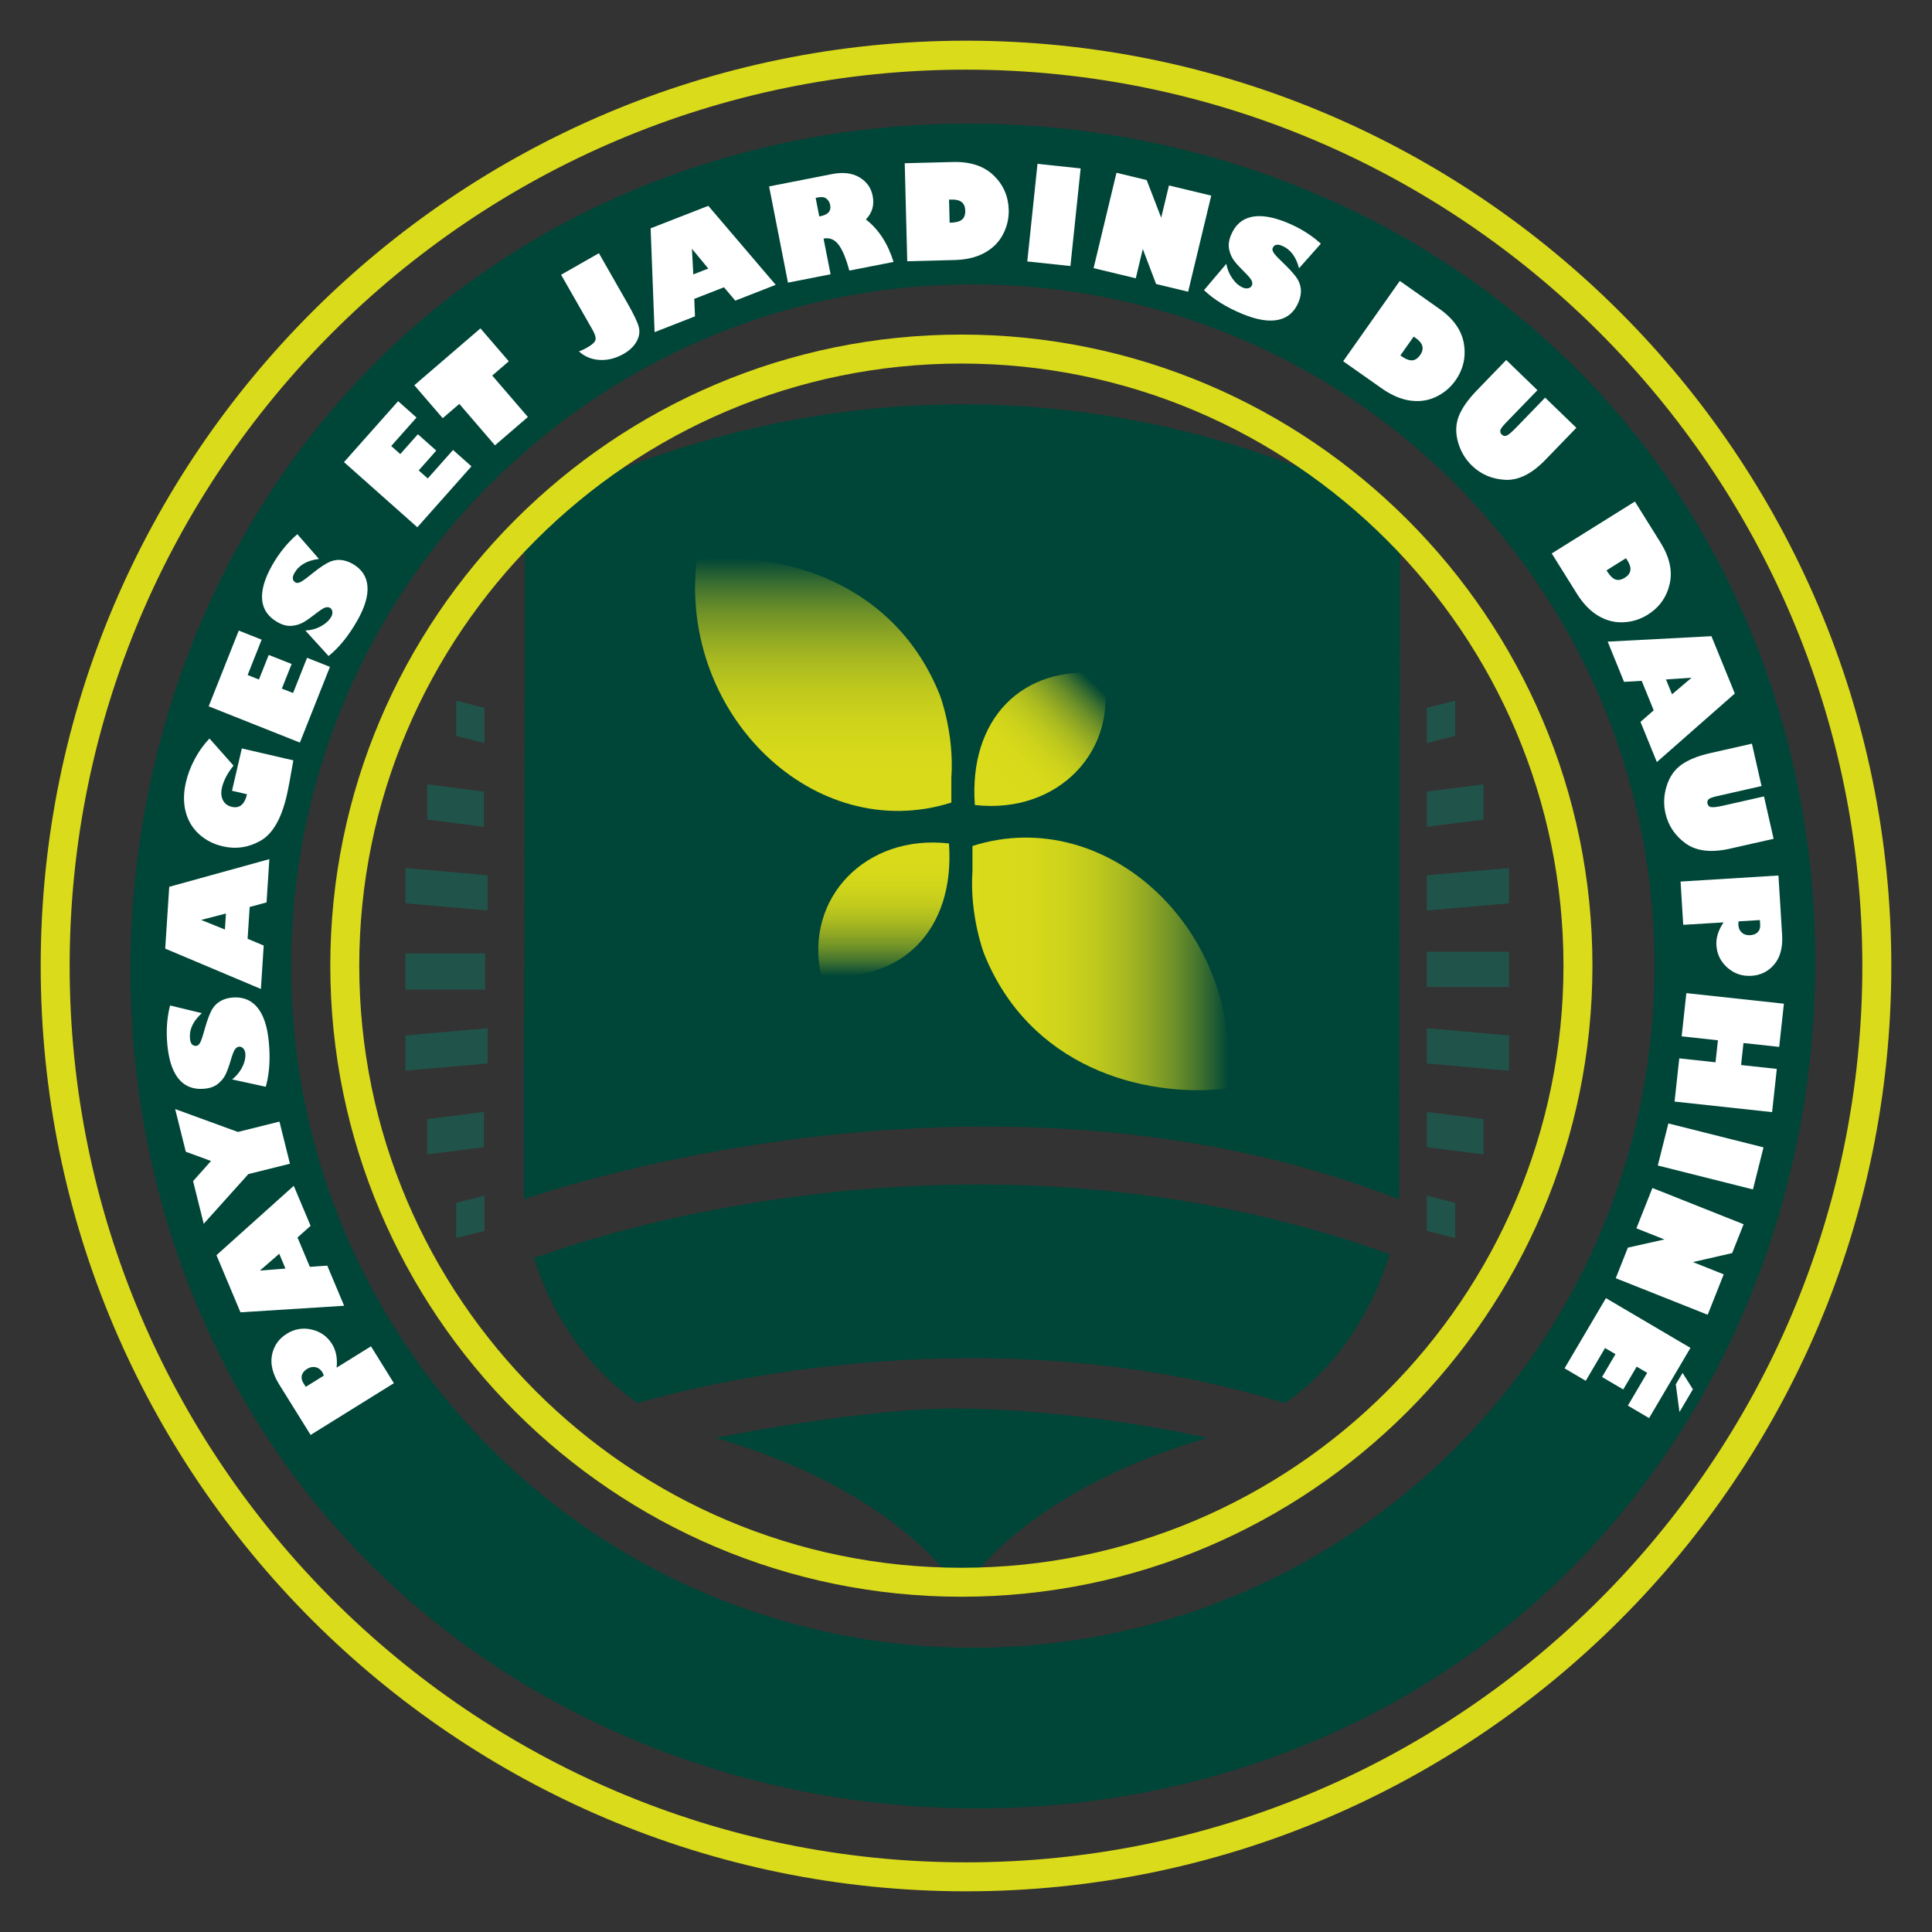 <?xml version="1.0" encoding="UTF-8"?>
<svg data-bbox="5.97 5.97 271.52 271.52" viewBox="0 0 283.46 283.46" xmlns:xlink="http://www.w3.org/1999/xlink" xmlns="http://www.w3.org/2000/svg" data-type="ugc">
    <rect x="0" y="0" width="283.46" height="283.46" fill="#333333" stroke="none"/>
    <g>
        <defs>
            <linearGradient gradientUnits="userSpaceOnUse" y2="81.91" x2="120.81" y1="118.98" x1="120.81" id="6b2fe855-fcbc-4796-96be-861ab3e56b1d">
                <stop stop-color="#dadb1a" offset="0"/>
                <stop stop-color="#d7d91a" offset=".22"/>
                <stop stop-color="#ced31b" offset=".36"/>
                <stop stop-color="#bfc91d" offset=".48"/>
                <stop stop-color="#aaba20" offset=".59"/>
                <stop stop-color="#8fa724" offset=".69"/>
                <stop stop-color="#6d9028" offset=".79"/>
                <stop stop-color="#45752e" offset=".88"/>
                <stop stop-color="#185634" offset=".96"/>
                <stop stop-color="#004638" offset="1"/>
            </linearGradient>
            <linearGradient xlink:href="#6b2fe855-fcbc-4796-96be-861ab3e56b1d" y2="143.19" x2="129.69" y1="123.62" x1="129.69" id="c404ce66-de89-45d9-9b92-e4cb0d079a22"/>
            <linearGradient xlink:href="#6b2fe855-fcbc-4796-96be-861ab3e56b1d" y2="141.42" x2="180.28" y1="141.42" x1="142.62" id="8fa4d0cb-a38a-46a3-8374-bf4a1a6f18a9"/>
            <linearGradient xlink:href="#6b2fe855-fcbc-4796-96be-861ab3e56b1d" y2="100.22" x2="160.51" y1="114.29" x1="146.9" id="4d20e969-847a-4370-9e09-daea2189f1d9"/>
        </defs>
        <path fill="#20544a" d="M221.4 139.64v5.17h-12.06v-5.17h12.06z"/>
        <path fill="#20544a" d="m209.34 128.42 12.06-1.06v5.17l-12.06 1.06"/>
        <path fill="#20544a" d="m209.34 116.14 8.31-1.06v5.16l-8.31 1.07"/>
        <path fill="#20544a" d="m209.34 156.03 12.06 1.06v-5.17l-12.06-1.06"/>
        <path fill="#20544a" d="m209.34 168.31 8.31 1.06v-5.17l-8.31-1.06"/>
        <path fill="#20544a" d="m209.34 180.59 4.16 1.06v-5.16l-4.16-1.07"/>
        <path fill="#20544a" d="m209.34 103.86 4.16-1.06v5.16l-4.16 1.06"/>
        <path fill="#20544a" d="M59.48 145.19v-5.31h11.69v5.31H59.48z"/>
        <path fill="#20544a" d="m71.55 128.42-12.06-1.06v5.17l12.06 1.06"/>
        <path fill="#20544a" d="m70.99 116.14-8.31-1.06v5.16l8.31 1.07"/>
        <path fill="#20544a" d="m71.55 156.03-12.06 1.06v-5.17l12.06-1.06"/>
        <path fill="#20544a" d="m70.99 168.31-8.31 1.06v-5.17l8.31-1.06"/>
        <path fill="#20544a" d="m71.08 180.59-4.15 1.06v-5.16l4.15-1.07"/>
        <path fill="#20544a" d="m71.08 103.86-4.15-1.06v5.16l4.15 1.06"/>
        <path d="M177.13 210.98c-24.11 6.97-33.33 18.97-34.31 20.33l-1.78 2.47-1.72-2.41c-1.02-1.41-10.23-13.42-34.35-20.4 0 0 22.05-4.5 36.08-4.31 18.85.25 36.08 4.31 36.08 4.31Zm28.12-35.03" fill="#004638"/>
        <path d="m76.85 175.97.16-100.32 1.03-.62c1.03-.62 25.3-14.98 60.33-15.67s2.11-.03 2.11-.03h1.47l2.11.03c35.03.69 59.29 15.05 60.33 15.67l1.03.62-.16 100.31c-61.45-24.02-128.4.01-128.4.01Zm64.11-112.39" fill="#004638"/>
        <path d="M78.31 184.42c4.68 15.17 15.33 21.43 15.33 21.43s46.85-14.8 94.82 0c0 0 10.62-6.16 15.44-21.83-64.49-23.25-124.99.4-124.99.4" fill="#004638"/>
        <path d="M139.58 114.11v3.64c-19.99 6.35-40.01-12.86-37.36-35.6 12.53-1.4 29.04 3.25 35.67 19.82 0 0 2.15 5.62 1.69 12.14Z" fill="url(#6b2fe855-fcbc-4796-96be-861ab3e56b1d)"/>
        <path d="M139.23 123.75c.93 12.63-6.97 20.64-18.78 19.28-2.42-11.28 6.59-20.68 18.78-19.28Z" fill="url(#c404ce66-de89-45d9-9b92-e4cb0d079a22)"/>
        <path d="M142.68 127.76v-3.64c19.99-6.35 40.01 12.86 37.36 35.6-12.53 1.4-29.04-3.25-35.67-19.82 0 0-2.15-5.62-1.69-12.14Z" fill="url(#8fa4d0cb-a38a-46a3-8374-bf4a1a6f18a9)"/>
        <path d="M143.03 118.11c-.93-12.63 6.97-20.64 18.78-19.28 2.42 11.28-6.59 20.68-18.78 19.28Z" fill="url(#4d20e969-847a-4370-9e09-daea2189f1d9)"/>
        <path d="M141.05 234.27c-51.05 0-92.59-41.54-92.59-92.59S90 49.09 141.05 49.09s92.59 41.54 92.59 92.59-41.54 92.59-92.59 92.59Zm0-180.93c-48.71 0-88.34 39.63-88.34 88.34s39.63 88.34 88.34 88.34 88.34-39.63 88.34-88.34-39.63-88.34-88.34-88.34Z" fill="#dadb1a"/>
        <path d="M223.94 236.23c-50.73 43.59-132.11 37.43-175.7-13.3C4.64 172.2 10.8 90.82 61.54 47.23c50.73-43.59 132.11-37.43 175.7 13.3 43.59 50.73 37.43 132.11-13.3 175.7ZM77.52 65.84C35.67 101.8 30.88 165.1 66.84 206.95c35.96 41.85 99.26 46.64 141.11 10.68 41.85-35.96 46.64-99.26 10.68-141.11-35.96-41.85-99.26-46.64-141.11-10.68Z" fill="#004638"/>
        <path d="M141.73 277.49c-74.86 0-135.76-60.9-135.76-135.76S66.87 5.97 141.73 5.97s135.76 60.9 135.76 135.76-60.9 135.76-135.76 135.76Zm0-267.27c-72.51 0-131.51 59-131.51 131.51s59 131.51 131.51 131.51 131.51-58.99 131.51-131.51S214.25 10.22 141.73 10.22Z" fill="#dadb1a"/>
        <path d="m45.57 210.53-4.61-7.41c-.97-1.57-1.32-3.01-1.05-4.34s.99-2.36 2.16-3.09c1.14-.71 2.36-.92 3.66-.62s2.29 1.01 2.99 2.13c.58.93.81 2.09.67 3.46l5.04-3.13 3.36 5.41-12.23 7.6Zm-.72-7.05 2.66-1.65c-.06-.19-.13-.35-.21-.49-.25-.41-.58-.65-1-.75-.41-.09-.83 0-1.24.25-.41.26-.67.56-.77.93-.1.36-.03.74.21 1.13l.36.58Z" fill="#ffffff"/>
        <path d="m48.02 185.7 2.47 5.88-15.21.96-3.52-8.38 11.34-10.18 2.47 5.87-1.92 1.71 1.81 4.31 2.57-.18Zm-6.14.42-.91-2.17-2.84 2.47 3.75-.3Z" fill="#ffffff"/>
        <path d="m41 164.55 1.54 6.19-6.1 1.52-6.55 7.29-1.56-6.26 2.63-2.95-3.7-1.36-1.56-6.26 9.2 3.36 6.1-1.52Z" fill="#ffffff"/>
        <path d="m24.95 147.52 4.67 1.13c-1.29 1.17-1.88 2.42-1.74 3.76.07.74.39 1.09.95 1.03.18-.02.34-.15.5-.4s.38-.9.67-1.93c.32-1.14.63-2.02.93-2.65.3-.63.7-1.11 1.23-1.46.52-.35 1.15-.56 1.88-.63 1.53-.15 2.76.32 3.68 1.4.92 1.09 1.49 2.76 1.71 5.02.25 2.53.1 4.75-.44 6.66l-4.94-1.08a5.31 5.31 0 0 0 1.51-1.84c.35-.71.49-1.37.43-1.98-.03-.3-.13-.54-.31-.73s-.38-.27-.6-.25c-.21.02-.41.14-.58.36s-.39.76-.65 1.64c-.23.79-.47 1.45-.71 1.98s-.61 1-1.12 1.43c-.5.42-1.16.67-1.98.75-1.59.16-2.85-.31-3.77-1.38-.92-1.08-1.49-2.75-1.71-5.01-.2-2.07-.07-4.01.4-5.83Z" fill="#ffffff"/>
        <path d="m38.69 138.74-.41 6.36-14.04-5.92.59-9.07 14.69-4.06-.41 6.35-2.48.67-.3 4.67 2.37.99ZM33 136.38l.15-2.35-3.64.94 3.49 1.41Z" fill="#ffffff"/>
        <path d="m30.74 108.36 3.52 3.97c-.89 1.11-1.46 2.2-1.7 3.26-.16.7-.11 1.31.15 1.82s.7.83 1.3.97c1.14.26 1.88-.35 2.23-1.85l-2.2-.51 1.44-6.21 7.56 1.75c-.44 2.54-.76 4.26-.97 5.15-.79 3.43-2.08 5.64-3.84 6.64-1.77 1-3.62 1.27-5.56.82-1.34-.31-2.49-.9-3.46-1.78-.97-.88-1.63-1.98-1.97-3.29s-.33-2.78.05-4.38c.26-1.13.7-2.26 1.3-3.39.61-1.13 1.32-2.12 2.15-2.98Z" fill="#ffffff"/>
        <path d="m45.05 96.51 3.36 1.33L44 108.95l-13.38-5.32 4.41-11.11 3.36 1.33-2.06 5.19 1.66.66 1.44-3.61 3.36 1.33-1.44 3.61 1.65.65 2.06-5.19Z" fill="#ffffff"/>
        <path d="m43.64 78.39 3.16 3.62c-1.73.21-2.93.89-3.6 2.06-.37.65-.31 1.12.18 1.4.15.09.37.07.64-.04s.83-.51 1.66-1.18c.92-.74 1.68-1.28 2.29-1.62s1.22-.5 1.85-.48c.63.02 1.26.21 1.9.57 1.34.76 2.07 1.85 2.19 3.27.12 1.42-.38 3.11-1.5 5.08-1.26 2.21-2.66 3.94-4.2 5.18l-3.41-3.74c.84-.04 1.6-.25 2.29-.63s1.19-.83 1.5-1.37c.15-.26.21-.52.17-.78s-.15-.44-.35-.55c-.19-.11-.41-.12-.68-.05-.27.08-.76.4-1.48.96-.65.51-1.22.92-1.73 1.21s-1.08.47-1.74.52c-.65.05-1.34-.12-2.05-.53-1.39-.79-2.15-1.89-2.27-3.31s.37-3.1 1.49-5.08c1.03-1.8 2.26-3.31 3.69-4.53Z" fill="#ffffff"/>
        <path d="m66.47 66.02 2.7 2.4-7.94 8.94-10.76-9.56 7.94-8.94 2.7 2.4-3.71 4.18 1.33 1.18 2.58-2.91 2.7 2.4-2.58 2.91 1.33 1.18 3.71-4.18Z" fill="#ffffff"/>
        <path d="m64.95 61.35-4.16-4.83 9.7-8.34 4.16 4.83-2.43 2.09 5.23 6.08-4.83 4.16-5.23-6.08-2.43 2.09Z" fill="#ffffff"/>
        <path d="m82.33 40.31 5.54-3.16 4.23 7.41c.92 1.61 1.46 2.76 1.63 3.45.17.69.06 1.4-.34 2.11s-1.03 1.31-1.89 1.8c-1.14.65-2.3.95-3.5.89-1.19-.06-2.22-.48-3.06-1.26.34-.11.76-.3 1.25-.58.71-.41 1.1-.77 1.18-1.11s-.07-.82-.44-1.48l-4.61-8.07Z" fill="#ffffff"/>
        <path d="m101.98 46.41-5.94 2.32-.58-15.23 8.46-3.3 9.89 11.59-5.93 2.32-1.66-1.96-4.36 1.7.11 2.57Zm-.26-6.15 2.2-.86-2.4-2.9.2 3.76Z" fill="#ffffff"/>
        <path d="m112.85 27.35 9.23-1.81c1.6-.31 2.93-.16 4 .47 1.07.63 1.73 1.54 1.96 2.75.26 1.33-.07 2.48-1 3.44 1.87 1.44 3.22 3.52 4.06 6.23l-6.49 1.27c-.47-1.76-.99-3.03-1.58-3.8-.58-.77-1.32-1.07-2.2-.89l1.03 5.23-6.25 1.23-2.77-14.12Zm6.82 1.68.53 2.72.18-.03c1.12-.22 1.6-.77 1.42-1.65-.07-.37-.25-.67-.53-.91s-.69-.3-1.22-.2l-.38.07Z" fill="#ffffff"/>
        <path d="m132.73 23.95 7.08-.18c2.55-.07 4.54.59 5.97 1.96 1.43 1.38 2.16 3.06 2.22 5.05.03 1.27-.25 2.48-.85 3.62-.6 1.14-1.51 2.05-2.71 2.7-1.2.66-2.67 1.01-4.4 1.05l-6.93.18-.37-14.39Zm6.51 5.34.09 3.38h.16c.77-.02 1.32-.17 1.65-.45.34-.28.5-.72.48-1.33-.03-1.11-.69-1.64-1.98-1.61h-.41Z" fill="#ffffff"/>
        <path d="m150.72 38.36 1.5-14.32 6.33.67-1.5 14.32-6.33-.67Z" fill="#ffffff"/>
        <path d="m174.32 42.8-4.7-1.13-1.95-5.14-1.03 4.3-6.19-1.49 3.36-13.99 4.43 1.07 2.13 5.52 1.14-4.73 6.2 1.49-3.39 14.11Z" fill="#ffffff"/>
        <path d="m193.78 35.77-3.19 3.59c-.43-1.69-1.26-2.79-2.51-3.31-.69-.28-1.15-.17-1.36.36-.07.16-.03.37.12.63s.61.76 1.39 1.5c.85.82 1.49 1.51 1.9 2.06.42.55.65 1.14.72 1.77s-.05 1.28-.33 1.96c-.59 1.42-1.57 2.29-2.96 2.59s-3.13.02-5.23-.84c-2.36-.97-4.25-2.14-5.68-3.51l3.27-3.86c.15.82.46 1.55.92 2.19s.98 1.08 1.55 1.31c.28.11.54.14.79.07s.42-.21.5-.42c.08-.2.07-.42-.04-.68-.11-.26-.49-.71-1.14-1.35-.59-.58-1.07-1.1-1.42-1.56-.35-.46-.6-1.01-.74-1.66-.14-.64-.05-1.34.26-2.1.61-1.48 1.6-2.37 2.99-2.68 1.38-.31 3.13-.03 5.23.83 1.92.79 3.57 1.82 4.96 3.08Z" fill="#ffffff"/>
        <path d="m205.38 41.22 5.79 4.08c2.09 1.47 3.29 3.18 3.61 5.14.32 1.95-.09 3.75-1.24 5.38a7.235 7.235 0 0 1-2.85 2.4c-1.17.56-2.43.74-3.79.55-1.36-.19-2.74-.79-4.16-1.78L197.07 53l8.29-11.76Zm2.03 8.17-1.95 2.76.13.09c.63.44 1.16.65 1.59.63.43-.02.83-.28 1.18-.78.64-.9.43-1.73-.62-2.47l-.33-.23Z" fill="#ffffff"/>
        <path d="m231.27 62.78-4.54 4.69c-1.98 2.05-3.94 3.02-5.87 2.93-1.93-.1-3.57-.79-4.91-2.09-.97-.94-1.65-2.09-2.03-3.44s-.35-2.61.1-3.78c.45-1.17 1.33-2.43 2.63-3.78l4.34-4.49 4.58 4.43-4.64 4.79c-.5.52-.77.88-.81 1.11-.04.22.03.42.21.6.25.25.53.28.84.1.31-.18.74-.56 1.31-1.15l4.22-4.36 4.58 4.43Z" fill="#ffffff"/>
        <path d="m239.87 73.58 3.75 6.01c1.35 2.17 1.8 4.21 1.34 6.14-.46 1.93-1.54 3.42-3.23 4.47-1.08.67-2.26 1.04-3.55 1.1s-2.53-.26-3.7-.96c-1.18-.7-2.22-1.79-3.14-3.26l-3.67-5.88 12.21-7.62Zm-1.3 8.31-2.86 1.79.08.14c.41.65.81 1.05 1.22 1.2.41.15.87.06 1.39-.26.94-.59 1.07-1.43.38-2.52l-.22-.34Z" fill="#ffffff"/>
        <path d="m238.28 100.05-2.4-5.91 15.22-.8 3.43 8.41-11.44 10.06-2.4-5.9 1.94-1.69-1.76-4.33-2.57.15Zm6.15-.36.89 2.18 2.87-2.44-3.76.26Z" fill="#ffffff"/>
        <path d="m260.21 123.07-6.37 1.44c-2.78.63-4.95.37-6.52-.76-1.57-1.14-2.56-2.62-2.97-4.44-.3-1.32-.24-2.65.18-3.99s1.14-2.38 2.15-3.11c1.02-.73 2.44-1.31 4.27-1.72l6.09-1.38 1.41 6.22-6.5 1.47c-.7.16-1.13.32-1.28.48s-.21.37-.15.61c.08.34.29.52.65.54s.93-.06 1.72-.24l5.92-1.34 1.41 6.22Z" fill="#ffffff"/>
        <path d="m260.93 128.45.54 8.71c.11 1.84-.27 3.28-1.14 4.32-.87 1.04-1.99 1.61-3.37 1.69-1.34.08-2.51-.31-3.51-1.19-1-.88-1.54-1.98-1.62-3.29-.07-1.1.28-2.22 1.05-3.36l-5.92.36-.39-6.35 14.37-.89Zm-2.71 6.54-3.13.19c-.04.19-.05.37-.04.53.03.48.2.85.52 1.13.32.28.72.4 1.21.37.48-.03.86-.18 1.12-.45s.38-.63.35-1.1l-.04-.68Z" fill="#ffffff"/>
        <path d="m246.73 152.05.69-6.34 14.31 1.55-.69 6.34-5.24-.57-.35 3.23 5.24.57-.69 6.34-14.31-1.55.69-6.34 5.32.58.35-3.23-5.32-.58Z" fill="#ffffff"/>
        <path d="m244.78 164.83 13.96 3.51-1.55 6.17-13.96-3.51 1.55-6.17Z" fill="#ffffff"/>
        <path d="m237.06 187.54 1.78-4.49 5.36-1.2-4.11-1.63 2.35-5.92 13.38 5.32-1.68 4.23-5.76 1.32 4.52 1.8-2.35 5.93-13.48-5.36Z" fill="#ffffff"/>
        <path d="m232.66 202.59-3.11-1.83 6.07-10.3 12.4 7.3-6.07 10.3-3.11-1.83 2.83-4.81-1.54-.91-1.97 3.35-3.11-1.83 1.97-3.35-1.53-.9-2.83 4.81Zm14.2-1.16 1.52 2.4-1.97 3.34-.54-4.06.99-1.67Z" fill="#ffffff"/>
    </g>
</svg>
